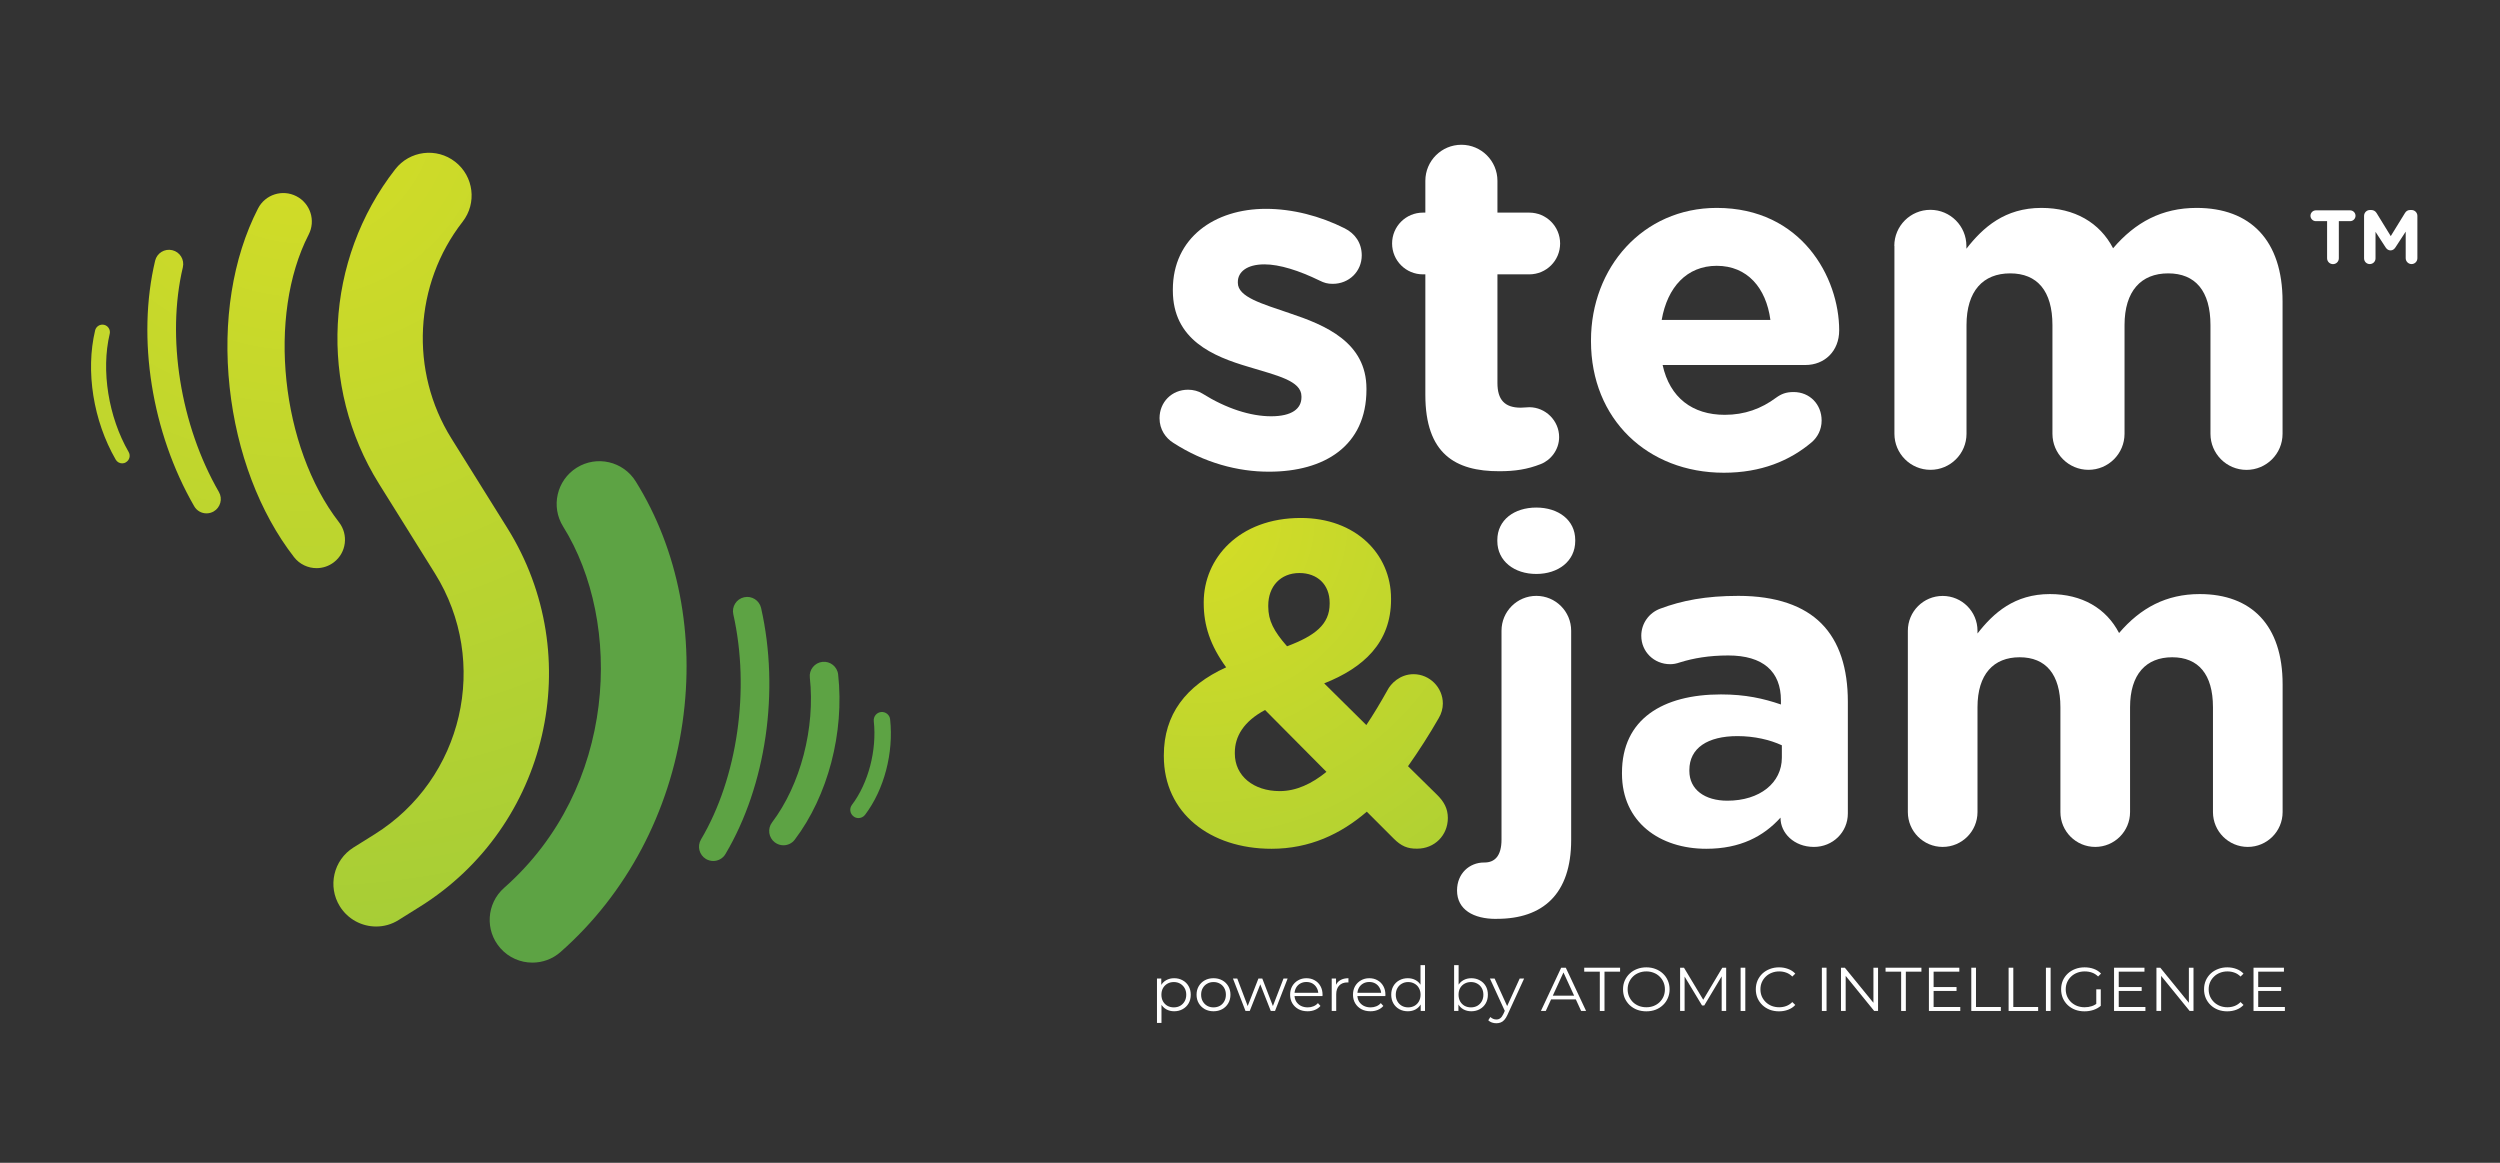 <?xml version="1.0" encoding="UTF-8"?> <svg xmlns="http://www.w3.org/2000/svg" width="430" height="200" viewBox="0 0 430 200" fill="none"><rect x="0" y="0" width="430" height="200" fill="#333333" stroke="none"/><path d="M54.45 97.72C52.99 97.72 51.54 97.07 50.57 95.82C44.64 88.17 40.71 77.8 39.5 66.63C38.27 55.29 40.01 44.36 44.38 35.86C45.62 33.45 48.57 32.51 50.98 33.75C53.39 34.99 54.33 37.94 53.09 40.35C45.93 54.27 48.32 76.93 58.31 89.83C59.97 91.97 59.58 95.05 57.44 96.7C56.56 97.38 55.5 97.72 54.45 97.72Z" fill="url(#paint0_radial_159_184)"></path><path d="M35.52 88.3C34.67 88.3 33.85 87.86 33.4 87.07C26.08 74.39 23.51 58.21 26.68 44.85C26.99 43.53 28.31 42.72 29.63 43.03C30.95 43.34 31.76 44.66 31.45 45.98C28.6 57.98 31.03 73.15 37.65 84.62C38.33 85.79 37.92 87.29 36.75 87.97C36.36 88.19 35.94 88.3 35.52 88.3Z" fill="url(#paint1_radial_159_184)"></path><path d="M122.68 148.09C122.26 148.09 121.83 147.98 121.43 147.75C120.27 147.06 119.88 145.56 120.57 144.39C126.86 133.78 129.04 118.57 126.13 105.66C125.83 104.34 126.66 103.03 127.98 102.73C129.3 102.43 130.61 103.26 130.91 104.58C134.13 118.86 131.78 135.08 124.78 146.89C124.33 147.67 123.51 148.09 122.68 148.09Z" fill="#5DA344"></path><path d="M134.75 145.39C134.24 145.39 133.72 145.23 133.27 144.89C132.19 144.07 131.98 142.54 132.79 141.46C137.69 134.99 140.24 125.21 139.29 116.54C139.14 115.2 140.11 113.99 141.46 113.84C142.81 113.7 144.01 114.66 144.16 116.01C145.26 126.01 142.4 136.89 136.7 144.42C136.23 145.05 135.49 145.39 134.75 145.39Z" fill="#5DA344"></path><path d="M21.02 79.7C20.57 79.7 20.14 79.47 19.9 79.05C16.05 72.38 14.69 63.86 16.36 56.83C16.52 56.14 17.22 55.71 17.91 55.87C18.6 56.03 19.03 56.73 18.87 57.42C17.37 63.74 18.65 71.72 22.13 77.75C22.49 78.37 22.27 79.15 21.66 79.51C21.47 79.64 21.24 79.7 21.02 79.7Z" fill="url(#paint2_radial_159_184)"></path><path d="M147.66 140.71C147.36 140.71 147.06 140.62 146.81 140.42C146.19 139.95 146.06 139.06 146.53 138.44C149.36 134.7 150.84 129.04 150.29 124.03C150.21 123.25 150.77 122.55 151.54 122.47C152.32 122.39 153.02 122.95 153.1 123.72C153.73 129.5 152.08 135.8 148.79 140.15C148.51 140.51 148.08 140.71 147.66 140.71Z" fill="#5DA344"></path><path d="M64.7 159.36C62.25 159.36 59.85 158.13 58.46 155.9C56.31 152.46 57.36 147.92 60.8 145.77L64.43 143.5C79.66 133.99 84.32 113.86 74.81 98.63L65.18 83.2C54.71 66.43 55.84 44.7 67.98 29.11C70.47 25.91 75.09 25.33 78.29 27.83C81.49 30.32 82.06 34.94 79.57 38.14C71.2 48.88 70.43 63.86 77.64 75.41L87.27 90.84C101.07 112.95 94.31 142.16 72.21 155.96L68.58 158.23C67.37 159 66.03 159.36 64.7 159.36Z" fill="url(#paint3_radial_159_184)"></path><path d="M91.57 165.57C89.53 165.57 87.51 164.73 86.06 163.08C83.38 160.04 83.67 155.39 86.71 152.71C106.21 135.52 107.16 107.07 96.86 90.57C94.71 87.13 95.76 82.59 99.2 80.44C102.64 78.29 107.18 79.34 109.33 82.78C116.67 94.54 119.54 109.26 117.4 124.24C115.19 139.73 107.75 153.75 96.43 163.73C95.03 164.97 93.3 165.57 91.57 165.57Z" fill="#5DA344"></path><path d="M400.27 38.04H398.33C397.82 38.04 397.4 37.62 397.4 37.11C397.4 36.6 397.82 36.18 398.33 36.18H404.22C404.73 36.18 405.15 36.6 405.15 37.11C405.15 37.62 404.73 38.04 404.22 38.04H402.28V44.42C402.28 44.98 401.84 45.43 401.27 45.43C400.71 45.43 400.26 44.98 400.26 44.42V38.04H400.27Z" fill="white"></path><path d="M406.62 37.13C406.62 36.57 407.07 36.12 407.63 36.12H407.85C408.28 36.12 408.58 36.34 408.77 36.64L411.21 40.61L413.66 36.63C413.87 36.29 414.16 36.12 414.56 36.12H414.78C415.34 36.12 415.79 36.57 415.79 37.13V44.41C415.79 44.97 415.35 45.42 414.78 45.42C414.23 45.42 413.78 44.96 413.78 44.41V39.84L412.01 42.56C411.8 42.87 411.54 43.07 411.17 43.07C410.8 43.07 410.54 42.87 410.33 42.56L408.59 39.88V44.44C408.59 44.99 408.15 45.42 407.6 45.42C407.05 45.42 406.62 44.99 406.62 44.44V37.13Z" fill="white"></path><path d="M201.81 76.17C200.5 75.35 199.44 73.88 199.44 71.93C199.44 69.15 201.56 67.03 204.34 67.03C205.24 67.03 206.14 67.27 206.79 67.68C210.95 70.29 215.12 71.6 218.63 71.6C222.22 71.6 223.85 70.29 223.85 68.33V68.17C223.85 65.48 219.6 64.58 214.79 63.11C208.67 61.31 201.73 58.46 201.73 49.97V49.8C201.73 40.9 208.91 35.92 217.73 35.92C222.3 35.92 227.04 37.14 231.28 39.27C233.08 40.17 234.22 41.8 234.22 43.92C234.22 46.7 232.02 48.82 229.24 48.82C228.34 48.82 227.77 48.66 226.95 48.25C223.44 46.54 220.09 45.47 217.48 45.47C214.46 45.47 212.91 46.78 212.91 48.49V48.65C212.91 51.1 217.07 52.24 221.81 53.87C227.93 55.91 235.03 58.85 235.03 66.85V67.01C235.03 76.72 227.76 81.13 218.29 81.13C212.92 81.15 207.12 79.6 201.81 76.17Z" fill="white"></path><path d="M245.16 67.92V47.19H244.75C241.81 47.19 239.44 44.82 239.44 41.88C239.44 38.94 241.81 36.57 244.75 36.57H245.16V31.1C245.16 27.67 247.94 24.9 251.36 24.9C254.79 24.9 257.56 27.68 257.56 31.1V36.57H263.03C265.97 36.57 268.34 38.94 268.34 41.88C268.34 44.82 265.97 47.19 263.03 47.19H257.56V65.88C257.56 68.74 258.79 70.12 261.56 70.12C261.97 70.12 262.78 70.04 263.03 70.04C265.81 70.04 268.17 72.33 268.17 75.18C268.17 77.38 266.7 79.18 264.99 79.83C262.7 80.73 260.58 81.05 257.89 81.05C250.31 81.07 245.16 78.05 245.16 67.92Z" fill="white"></path><path d="M296.51 81.31C283.37 81.31 273.65 72.08 273.65 58.7V58.54C273.65 46.05 282.55 35.76 295.28 35.76C309.89 35.76 316.34 47.76 316.34 56.82C316.34 60.41 313.81 62.78 310.54 62.78H285.97C287.2 68.41 291.11 71.35 296.66 71.35C300.09 71.35 302.95 70.29 305.48 68.41C306.38 67.76 307.19 67.43 308.5 67.43C311.28 67.43 313.32 69.55 313.32 72.33C313.32 73.96 312.58 75.19 311.69 76C307.86 79.27 302.88 81.31 296.51 81.31ZM304.51 55.03C303.77 49.48 300.51 45.72 295.28 45.72C290.14 45.72 286.79 49.39 285.81 55.03H304.51Z" fill="white"></path><path d="M325.82 42.29C325.82 38.86 328.6 36.09 332.02 36.09C335.45 36.09 338.22 38.87 338.22 42.29V42.78C341.08 39.11 344.83 35.76 351.12 35.76C356.83 35.76 361.16 38.29 363.45 42.7C367.29 38.21 371.86 35.76 377.82 35.76C387.05 35.76 392.6 41.31 392.6 51.84V74.62C392.6 78.05 389.82 80.82 386.4 80.82C382.97 80.82 380.2 78.04 380.2 74.62V55.92C380.2 50.04 377.59 47.02 372.93 47.02C368.28 47.02 365.42 50.04 365.42 55.92V74.61C365.42 78.04 362.64 80.81 359.22 80.81C355.79 80.81 353.02 78.03 353.02 74.61V55.92C353.02 50.04 350.41 47.02 345.75 47.02C341.1 47.02 338.24 50.04 338.24 55.92V74.61C338.24 78.04 335.46 80.81 332.04 80.81C328.61 80.81 325.84 78.03 325.84 74.61V42.29H325.82Z" fill="white"></path><path d="M239.74 144.26L235.09 139.61C230.6 143.47 225.24 145.99 218.7 145.99C208.14 145.99 200.18 139.84 200.18 130.07V129.91C200.18 122.9 203.96 117.93 210.9 114.78C208.14 111 207.04 107.53 207.04 103.75V103.59C207.04 96.03 213.11 89.09 223.74 89.09C233.12 89.09 239.26 95.24 239.26 102.96V103.12C239.26 110.53 234.53 114.86 227.76 117.54L235.01 124.71C236.27 122.82 237.45 120.85 238.64 118.72C239.19 117.62 240.77 115.96 243.13 115.96C245.89 115.96 248.17 118.24 248.17 121C248.17 121.87 247.93 122.73 247.46 123.52C245.88 126.28 244.07 129.11 242.18 131.79L247.22 136.75C248.32 137.85 249.03 139.03 249.03 140.69C249.03 143.68 246.75 145.97 243.75 145.97C242.1 146 241 145.52 239.74 144.26ZM228.15 132.76L217.59 122.12C213.89 124.09 212.39 126.69 212.39 129.45V129.61C212.39 133.47 215.62 136.07 220.11 136.07C222.95 136.07 225.63 134.81 228.15 132.76ZM228.7 103.84V103.68C228.7 100.53 226.57 98.56 223.5 98.56C220.27 98.56 218.14 100.84 218.14 104.15V104.31C218.14 106.75 219.09 108.56 221.37 111.16C226.18 109.36 228.7 107.39 228.7 103.84Z" fill="url(#paint4_radial_159_184)"></path><path d="M257.31 158.05C253.45 158.05 250.61 156.47 250.61 153.16C250.61 150.24 252.74 148.35 255.26 148.35H255.34C257.07 148.35 258.26 147.25 258.26 144.41V108.48C258.26 105.17 260.94 102.49 264.25 102.49C267.56 102.49 270.24 105.17 270.24 108.48V144.49C270.24 153.79 265.36 158.04 257.48 158.04H257.31V158.05ZM257.54 92.89C257.54 89.42 260.46 87.3 264.24 87.3C268.02 87.3 270.94 89.43 270.94 92.89V93.05C270.94 96.52 268.02 98.72 264.24 98.72C260.46 98.72 257.54 96.51 257.54 93.05V92.89Z" fill="white"></path><path d="M278.98 133.07V132.91C278.98 123.69 285.99 119.44 296 119.44C300.26 119.44 303.33 120.15 306.32 121.17V120.46C306.32 115.5 303.25 112.74 297.26 112.74C293.95 112.74 291.27 113.21 288.99 113.92C288.28 114.16 287.81 114.24 287.26 114.24C284.5 114.24 282.3 112.11 282.3 109.35C282.3 107.22 283.64 105.41 285.53 104.7C289.31 103.28 293.41 102.49 299 102.49C305.54 102.49 310.27 104.22 313.26 107.22C316.41 110.37 317.83 115.02 317.83 120.69V139.92C317.83 143.15 315.23 145.67 312 145.67C308.53 145.67 306.25 143.23 306.25 140.71V140.63C303.33 143.86 299.32 145.99 293.48 145.99C285.52 146 278.98 141.43 278.98 133.07ZM306.48 130.32V128.19C304.43 127.24 301.75 126.61 298.84 126.61C293.72 126.61 290.57 128.66 290.57 132.44V132.6C290.57 135.83 293.25 137.72 297.11 137.72C302.69 137.72 306.48 134.65 306.48 130.32Z" fill="white"></path><path d="M328.15 108.49C328.15 105.18 330.83 102.5 334.14 102.5C337.45 102.5 340.13 105.18 340.13 108.49V108.96C342.89 105.41 346.51 102.18 352.58 102.18C358.1 102.18 362.27 104.62 364.48 108.88C368.18 104.55 372.6 102.18 378.35 102.18C387.25 102.18 392.61 107.54 392.61 117.7V139.68C392.61 142.99 389.93 145.67 386.62 145.67C383.31 145.67 380.63 142.99 380.63 139.68V121.64C380.63 115.97 378.11 113.05 373.62 113.05C369.13 113.05 366.37 115.97 366.37 121.64V139.68C366.37 142.99 363.69 145.67 360.38 145.67C357.07 145.67 354.39 142.99 354.39 139.68V121.64C354.39 115.97 351.87 113.05 347.38 113.05C342.89 113.05 340.13 115.97 340.13 121.64V139.68C340.13 142.99 337.45 145.67 334.14 145.67C330.83 145.67 328.15 142.99 328.15 139.68V108.49Z" fill="white"></path><path d="M201.953 173.938C201.459 173.938 201.013 173.829 200.613 173.609C200.213 173.382 199.894 173.06 199.654 172.642C199.421 172.217 199.305 171.7 199.305 171.09C199.305 170.481 199.421 169.967 199.654 169.549C199.886 169.124 200.202 168.802 200.602 168.582C201.002 168.363 201.452 168.253 201.953 168.253C202.498 168.253 202.985 168.373 203.414 168.614C203.85 168.848 204.191 169.181 204.438 169.613C204.685 170.038 204.809 170.531 204.809 171.09C204.809 171.657 204.685 172.153 204.438 172.578C204.191 173.003 203.85 173.336 203.414 173.577C202.985 173.818 202.498 173.938 201.953 173.938ZM199 175.947V168.306H199.741V169.985L199.665 171.101L199.774 172.227V175.947H199ZM201.899 173.269C202.306 173.269 202.669 173.18 202.989 173.003C203.308 172.819 203.563 172.564 203.752 172.238C203.941 171.905 204.035 171.522 204.035 171.09C204.035 170.658 203.941 170.279 203.752 169.953C203.563 169.627 203.308 169.372 202.989 169.188C202.669 169.004 202.306 168.912 201.899 168.912C201.492 168.912 201.125 169.004 200.798 169.188C200.479 169.372 200.224 169.627 200.035 169.953C199.854 170.279 199.763 170.658 199.763 171.09C199.763 171.522 199.854 171.905 200.035 172.238C200.224 172.564 200.479 172.819 200.798 173.003C201.125 173.18 201.492 173.269 201.899 173.269Z" fill="white"></path><path d="M208.718 173.938C208.166 173.938 207.668 173.818 207.225 173.577C206.789 173.329 206.444 172.993 206.19 172.567C205.936 172.135 205.809 171.643 205.809 171.09C205.809 170.531 205.936 170.038 206.19 169.613C206.444 169.188 206.789 168.855 207.225 168.614C207.661 168.373 208.159 168.253 208.718 168.253C209.285 168.253 209.786 168.373 210.222 168.614C210.666 168.855 211.011 169.188 211.258 169.613C211.512 170.038 211.639 170.531 211.639 171.09C211.639 171.643 211.512 172.135 211.258 172.567C211.011 172.993 210.666 173.329 210.222 173.577C209.779 173.818 209.278 173.938 208.718 173.938ZM208.718 173.269C209.132 173.269 209.499 173.18 209.819 173.003C210.139 172.819 210.389 172.564 210.571 172.238C210.76 171.905 210.854 171.522 210.854 171.09C210.854 170.651 210.76 170.269 210.571 169.943C210.389 169.617 210.139 169.365 209.819 169.188C209.499 169.004 209.136 168.912 208.729 168.912C208.322 168.912 207.959 169.004 207.639 169.188C207.32 169.365 207.065 169.617 206.877 169.943C206.688 170.269 206.593 170.651 206.593 171.09C206.593 171.522 206.688 171.905 206.877 172.238C207.065 172.564 207.32 172.819 207.639 173.003C207.959 173.18 208.319 173.269 208.718 173.269Z" fill="white"></path><path d="M214.225 173.885L212.067 168.306H212.809L214.77 173.481H214.432L216.449 168.306H217.113L219.108 173.481H218.77L220.764 168.306H221.473L219.304 173.885H218.574L216.656 169.018H216.884L214.955 173.885H214.225Z" fill="white"></path><path d="M224.908 173.938C224.313 173.938 223.789 173.818 223.339 173.577C222.889 173.329 222.536 172.993 222.282 172.567C222.028 172.135 221.9 171.643 221.9 171.09C221.9 170.538 222.02 170.049 222.26 169.624C222.507 169.199 222.841 168.866 223.263 168.625C223.691 168.377 224.171 168.253 224.701 168.253C225.239 168.253 225.715 168.373 226.129 168.614C226.55 168.848 226.881 169.181 227.121 169.613C227.36 170.038 227.48 170.531 227.48 171.09C227.48 171.126 227.477 171.165 227.469 171.207C227.469 171.243 227.469 171.282 227.469 171.324H222.489V170.761H227.055L226.75 170.984C226.75 170.58 226.659 170.222 226.478 169.911C226.303 169.592 226.064 169.344 225.758 169.167C225.453 168.99 225.101 168.901 224.701 168.901C224.309 168.901 223.957 168.99 223.644 169.167C223.332 169.344 223.088 169.592 222.914 169.911C222.74 170.23 222.652 170.594 222.652 171.005V171.122C222.652 171.547 222.747 171.923 222.936 172.249C223.132 172.567 223.401 172.819 223.742 173.003C224.091 173.18 224.487 173.269 224.93 173.269C225.279 173.269 225.602 173.209 225.9 173.088C226.205 172.968 226.467 172.784 226.685 172.536L227.121 173.024C226.866 173.322 226.547 173.549 226.162 173.705C225.784 173.86 225.366 173.938 224.908 173.938Z" fill="white"></path><path d="M229.055 173.885V168.306H229.796V169.826L229.72 169.56C229.88 169.135 230.149 168.813 230.527 168.593C230.904 168.366 231.373 168.253 231.932 168.253V168.986C231.903 168.986 231.874 168.986 231.845 168.986C231.816 168.979 231.787 168.976 231.758 168.976C231.155 168.976 230.683 169.156 230.341 169.518C230 169.872 229.829 170.378 229.829 171.037V173.885H229.055Z" fill="white"></path><path d="M235.721 173.938C235.126 173.938 234.603 173.818 234.152 173.577C233.702 173.329 233.349 172.993 233.095 172.567C232.841 172.135 232.714 171.643 232.714 171.09C232.714 170.538 232.833 170.049 233.073 169.624C233.32 169.199 233.654 168.866 234.076 168.625C234.505 168.377 234.984 168.253 235.514 168.253C236.052 168.253 236.528 168.373 236.942 168.614C237.364 168.848 237.694 169.181 237.934 169.613C238.174 170.038 238.293 170.531 238.293 171.09C238.293 171.126 238.29 171.165 238.283 171.207C238.283 171.243 238.283 171.282 238.283 171.324H233.302V170.761H237.868L237.563 170.984C237.563 170.58 237.472 170.222 237.291 169.911C237.116 169.592 236.877 169.344 236.572 169.167C236.266 168.99 235.914 168.901 235.514 168.901C235.122 168.901 234.77 168.99 234.457 169.167C234.145 169.344 233.901 169.592 233.727 169.911C233.553 170.23 233.466 170.594 233.466 171.005V171.122C233.466 171.547 233.56 171.923 233.749 172.249C233.945 172.567 234.214 172.819 234.555 173.003C234.904 173.18 235.3 173.269 235.743 173.269C236.092 173.269 236.415 173.209 236.713 173.088C237.018 172.968 237.28 172.784 237.498 172.536L237.934 173.024C237.68 173.322 237.36 173.549 236.975 173.705C236.597 173.86 236.179 173.938 235.721 173.938Z" fill="white"></path><path d="M242.146 173.938C241.601 173.938 241.111 173.818 240.675 173.577C240.246 173.336 239.908 173.003 239.661 172.578C239.414 172.146 239.291 171.65 239.291 171.09C239.291 170.524 239.414 170.028 239.661 169.603C239.908 169.177 240.246 168.848 240.675 168.614C241.111 168.373 241.601 168.253 242.146 168.253C242.648 168.253 243.094 168.363 243.487 168.582C243.886 168.802 244.202 169.124 244.435 169.549C244.675 169.967 244.794 170.481 244.794 171.09C244.794 171.693 244.678 172.206 244.446 172.631C244.213 173.056 243.897 173.382 243.498 173.609C243.105 173.829 242.655 173.938 242.146 173.938ZM242.201 173.269C242.608 173.269 242.971 173.18 243.291 173.003C243.617 172.819 243.872 172.564 244.053 172.238C244.242 171.905 244.337 171.522 244.337 171.09C244.337 170.651 244.242 170.269 244.053 169.943C243.872 169.617 243.617 169.365 243.291 169.188C242.971 169.004 242.608 168.912 242.201 168.912C241.801 168.912 241.441 169.004 241.122 169.188C240.802 169.365 240.548 169.617 240.359 169.943C240.17 170.269 240.076 170.651 240.076 171.09C240.076 171.522 240.17 171.905 240.359 172.238C240.548 172.564 240.802 172.819 241.122 173.003C241.441 173.18 241.801 173.269 242.201 173.269ZM244.359 173.885V172.206L244.435 171.08L244.326 169.953V166H245.1V173.885H244.359Z" fill="white"></path><path d="M253.06 173.938C252.559 173.938 252.109 173.829 251.709 173.609C251.309 173.382 250.993 173.056 250.761 172.631C250.528 172.206 250.412 171.693 250.412 171.09C250.412 170.481 250.528 169.967 250.761 169.549C251.001 169.124 251.32 168.802 251.72 168.582C252.119 168.363 252.566 168.253 253.06 168.253C253.605 168.253 254.092 168.373 254.521 168.614C254.957 168.848 255.298 169.177 255.545 169.603C255.792 170.028 255.916 170.524 255.916 171.09C255.916 171.65 255.792 172.146 255.545 172.578C255.298 173.003 254.957 173.336 254.521 173.577C254.092 173.818 253.605 173.938 253.06 173.938ZM250.107 173.885V166H250.881V169.953L250.772 171.08L250.848 172.206V173.885H250.107ZM253.006 173.269C253.413 173.269 253.776 173.18 254.096 173.003C254.415 172.819 254.67 172.564 254.858 172.238C255.047 171.905 255.142 171.522 255.142 171.09C255.142 170.651 255.047 170.269 254.858 169.943C254.67 169.617 254.415 169.365 254.096 169.188C253.776 169.004 253.413 168.912 253.006 168.912C252.599 168.912 252.232 169.004 251.905 169.188C251.585 169.365 251.331 169.617 251.142 169.943C250.961 170.269 250.87 170.651 250.87 171.09C250.87 171.522 250.961 171.905 251.142 172.238C251.331 172.564 251.585 172.819 251.905 173.003C252.232 173.18 252.599 173.269 253.006 173.269Z" fill="white"></path><path d="M257.377 176C257.108 176 256.85 175.957 256.603 175.872C256.363 175.787 256.156 175.66 255.982 175.49L256.342 174.927C256.487 175.061 256.643 175.164 256.81 175.235C256.985 175.313 257.177 175.352 257.388 175.352C257.642 175.352 257.86 175.281 258.042 175.139C258.231 175.005 258.409 174.764 258.576 174.417L258.946 173.598L259.033 173.481L261.387 168.306H262.15L259.284 174.555C259.124 174.916 258.946 175.203 258.75 175.416C258.561 175.628 258.354 175.777 258.129 175.862C257.904 175.954 257.653 176 257.377 176ZM258.903 174.045L256.265 168.306H257.072L259.404 173.428L258.903 174.045Z" fill="white"></path><path d="M265.035 173.885L268.523 166.446H269.318L272.806 173.885H271.956L268.752 166.903H269.079L265.874 173.885H265.035ZM266.408 171.898L266.648 171.26H271.084L271.324 171.898H266.408Z" fill="white"></path><path d="M275.167 173.885V167.126H272.486V166.446H278.654V167.126H275.973V173.885H275.167Z" fill="white"></path><path d="M283.171 173.949C282.597 173.949 282.063 173.857 281.569 173.673C281.082 173.481 280.657 173.216 280.294 172.876C279.938 172.529 279.658 172.128 279.455 171.675C279.258 171.214 279.16 170.711 279.16 170.166C279.16 169.62 279.258 169.121 279.455 168.667C279.658 168.207 279.938 167.807 280.294 167.467C280.657 167.119 281.082 166.854 281.569 166.67C282.056 166.478 282.59 166.383 283.171 166.383C283.745 166.383 284.275 166.478 284.762 166.67C285.249 166.854 285.67 167.116 286.026 167.456C286.39 167.796 286.669 168.196 286.865 168.657C287.069 169.117 287.171 169.62 287.171 170.166C287.171 170.711 287.069 171.214 286.865 171.675C286.669 172.135 286.39 172.536 286.026 172.876C285.67 173.216 285.249 173.481 284.762 173.673C284.275 173.857 283.745 173.949 283.171 173.949ZM283.171 173.248C283.629 173.248 284.05 173.173 284.435 173.024C284.828 172.869 285.165 172.652 285.449 172.376C285.739 172.093 285.965 171.767 286.124 171.399C286.284 171.023 286.364 170.612 286.364 170.166C286.364 169.719 286.284 169.312 286.124 168.944C285.965 168.568 285.739 168.242 285.449 167.966C285.165 167.683 284.828 167.467 284.435 167.318C284.05 167.162 283.629 167.084 283.171 167.084C282.713 167.084 282.288 167.162 281.896 167.318C281.504 167.467 281.162 167.683 280.871 167.966C280.588 168.242 280.363 168.568 280.196 168.944C280.036 169.312 279.956 169.719 279.956 170.166C279.956 170.605 280.036 171.012 280.196 171.388C280.363 171.763 280.588 172.093 280.871 172.376C281.162 172.652 281.504 172.869 281.896 173.024C282.288 173.173 282.713 173.248 283.171 173.248Z" fill="white"></path><path d="M288.978 173.885V166.446H289.643L293.131 172.249H292.782L296.237 166.446H296.901V173.885H296.128V167.626H296.313L293.131 172.939H292.749L289.545 167.626H289.752V173.885H288.978Z" fill="white"></path><path d="M299.387 173.885V166.446H300.193V173.885H299.387Z" fill="white"></path><path d="M305.989 173.949C305.415 173.949 304.884 173.857 304.398 173.673C303.911 173.481 303.489 173.216 303.133 172.876C302.777 172.536 302.498 172.135 302.294 171.675C302.098 171.214 302 170.711 302 170.166C302 169.62 302.098 169.117 302.294 168.657C302.498 168.196 302.777 167.796 303.133 167.456C303.497 167.116 303.922 166.854 304.408 166.67C304.895 166.478 305.426 166.383 306 166.383C306.552 166.383 307.071 166.475 307.558 166.659C308.045 166.836 308.455 167.105 308.79 167.467L308.277 167.966C307.965 167.654 307.62 167.431 307.242 167.296C306.864 167.155 306.457 167.084 306.021 167.084C305.564 167.084 305.139 167.162 304.746 167.318C304.354 167.467 304.012 167.683 303.722 167.966C303.431 168.242 303.202 168.568 303.035 168.944C302.875 169.312 302.795 169.719 302.795 170.166C302.795 170.612 302.875 171.023 303.035 171.399C303.202 171.767 303.431 172.093 303.722 172.376C304.012 172.652 304.354 172.869 304.746 173.024C305.139 173.173 305.564 173.248 306.021 173.248C306.457 173.248 306.864 173.177 307.242 173.035C307.62 172.893 307.965 172.667 308.277 172.355L308.79 172.854C308.455 173.216 308.045 173.488 307.558 173.673C307.071 173.857 306.548 173.949 305.989 173.949Z" fill="white"></path><path d="M313.361 173.885V166.446H314.167V173.885H313.361Z" fill="white"></path><path d="M316.65 173.885V166.446H317.314L322.578 172.908H322.23V166.446H323.025V173.885H322.36L317.107 167.424H317.456V173.885H316.65Z" fill="white"></path><path d="M326.997 173.885V167.126H324.316V166.446H330.485V167.126H327.804V173.885H326.997Z" fill="white"></path><path d="M332.492 169.773H336.525V170.442H332.492V169.773ZM332.58 173.205H337.168V173.885H331.773V166.446H337.004V167.126H332.58V173.205Z" fill="white"></path><path d="M339.063 173.885V166.446H339.87V173.205H344.142V173.885H339.063Z" fill="white"></path><path d="M345.481 173.885V166.446H346.288V173.205H350.56V173.885H345.481Z" fill="white"></path><path d="M351.899 173.885V166.446H352.705V173.885H351.899Z" fill="white"></path><path d="M358.533 173.949C357.952 173.949 357.414 173.857 356.92 173.673C356.433 173.481 356.008 173.216 355.645 172.876C355.289 172.536 355.009 172.135 354.806 171.675C354.61 171.214 354.512 170.711 354.512 170.166C354.512 169.62 354.61 169.117 354.806 168.657C355.009 168.196 355.293 167.796 355.656 167.456C356.019 167.116 356.444 166.854 356.931 166.67C357.425 166.478 357.963 166.383 358.544 166.383C359.125 166.383 359.656 166.471 360.135 166.648C360.622 166.825 361.036 167.095 361.378 167.456L360.876 167.955C360.557 167.644 360.204 167.42 359.819 167.286C359.434 167.151 359.02 167.084 358.577 167.084C358.104 167.084 357.668 167.162 357.269 167.318C356.877 167.467 356.531 167.683 356.234 167.966C355.943 168.242 355.714 168.568 355.547 168.944C355.387 169.312 355.307 169.719 355.307 170.166C355.307 170.605 355.387 171.012 355.547 171.388C355.714 171.763 355.943 172.093 356.234 172.376C356.531 172.652 356.877 172.869 357.269 173.024C357.668 173.173 358.101 173.248 358.566 173.248C359.002 173.248 359.412 173.184 359.797 173.056C360.19 172.929 360.549 172.713 360.876 172.408L361.334 173.003C360.971 173.315 360.546 173.552 360.059 173.715C359.572 173.871 359.063 173.949 358.533 173.949ZM360.56 172.908V170.166H361.334V173.003L360.56 172.908Z" fill="white"></path><path d="M364.336 169.773H368.368V170.442H364.336V169.773ZM364.423 173.205H369.011V173.885H363.616V166.446H368.848V167.126H364.423V173.205Z" fill="white"></path><path d="M370.907 173.885V166.446H371.572L376.835 172.908H376.487V166.446H377.282V173.885H376.617L371.364 167.424H371.713V173.885H370.907Z" fill="white"></path><path d="M383.085 173.949C382.511 173.949 381.981 173.857 381.494 173.673C381.007 173.481 380.586 173.216 380.23 172.876C379.874 172.536 379.594 172.135 379.391 171.675C379.195 171.214 379.097 170.711 379.097 170.166C379.097 169.62 379.195 169.117 379.391 168.657C379.594 168.196 379.874 167.796 380.23 167.456C380.593 167.116 381.018 166.854 381.505 166.67C381.992 166.478 382.522 166.383 383.096 166.383C383.648 166.383 384.168 166.475 384.655 166.659C385.141 166.836 385.552 167.105 385.886 167.467L385.374 167.966C385.062 167.654 384.716 167.431 384.339 167.296C383.961 167.155 383.554 167.084 383.118 167.084C382.66 167.084 382.235 167.162 381.843 167.318C381.451 167.467 381.109 167.683 380.818 167.966C380.528 168.242 380.299 168.568 380.132 168.944C379.972 169.312 379.892 169.719 379.892 170.166C379.892 170.612 379.972 171.023 380.132 171.399C380.299 171.767 380.528 172.093 380.818 172.376C381.109 172.652 381.451 172.869 381.843 173.024C382.235 173.173 382.66 173.248 383.118 173.248C383.554 173.248 383.961 173.177 384.339 173.035C384.716 172.893 385.062 172.667 385.374 172.355L385.886 172.854C385.552 173.216 385.141 173.488 384.655 173.673C384.168 173.857 383.645 173.949 383.085 173.949Z" fill="white"></path><path d="M388.325 169.773H392.357V170.442H388.325V169.773ZM388.412 173.205H393V173.885H387.605V166.446H392.837V167.126H388.412V173.205Z" fill="white"></path><defs><radialGradient id="paint0_radial_159_184" cx="0" cy="0" r="1" gradientUnits="userSpaceOnUse" gradientTransform="translate(51.641 18.539) scale(231.439 231.439)"><stop stop-color="#D5DD26"></stop><stop offset="1" stop-color="#8AC440"></stop></radialGradient><radialGradient id="paint1_radial_159_184" cx="0" cy="0" r="1" gradientUnits="userSpaceOnUse" gradientTransform="translate(51.641 18.539) scale(231.439 231.439)"><stop stop-color="#D5DD26"></stop><stop offset="1" stop-color="#8AC440"></stop></radialGradient><radialGradient id="paint2_radial_159_184" cx="0" cy="0" r="1" gradientUnits="userSpaceOnUse" gradientTransform="translate(51.641 18.539) scale(231.439 231.439)"><stop stop-color="#D5DD26"></stop><stop offset="1" stop-color="#8AC440"></stop></radialGradient><radialGradient id="paint3_radial_159_184" cx="0" cy="0" r="1" gradientUnits="userSpaceOnUse" gradientTransform="translate(51.641 18.539) scale(231.439 231.439)"><stop stop-color="#D5DD26"></stop><stop offset="1" stop-color="#8AC440"></stop></radialGradient><radialGradient id="paint4_radial_159_184" cx="0" cy="0" r="1" gradientUnits="userSpaceOnUse" gradientTransform="translate(206.157 89.571) scale(142.444 142.444)"><stop stop-color="#D5DD26"></stop><stop offset="1" stop-color="#8AC440"></stop></radialGradient></defs></svg> 